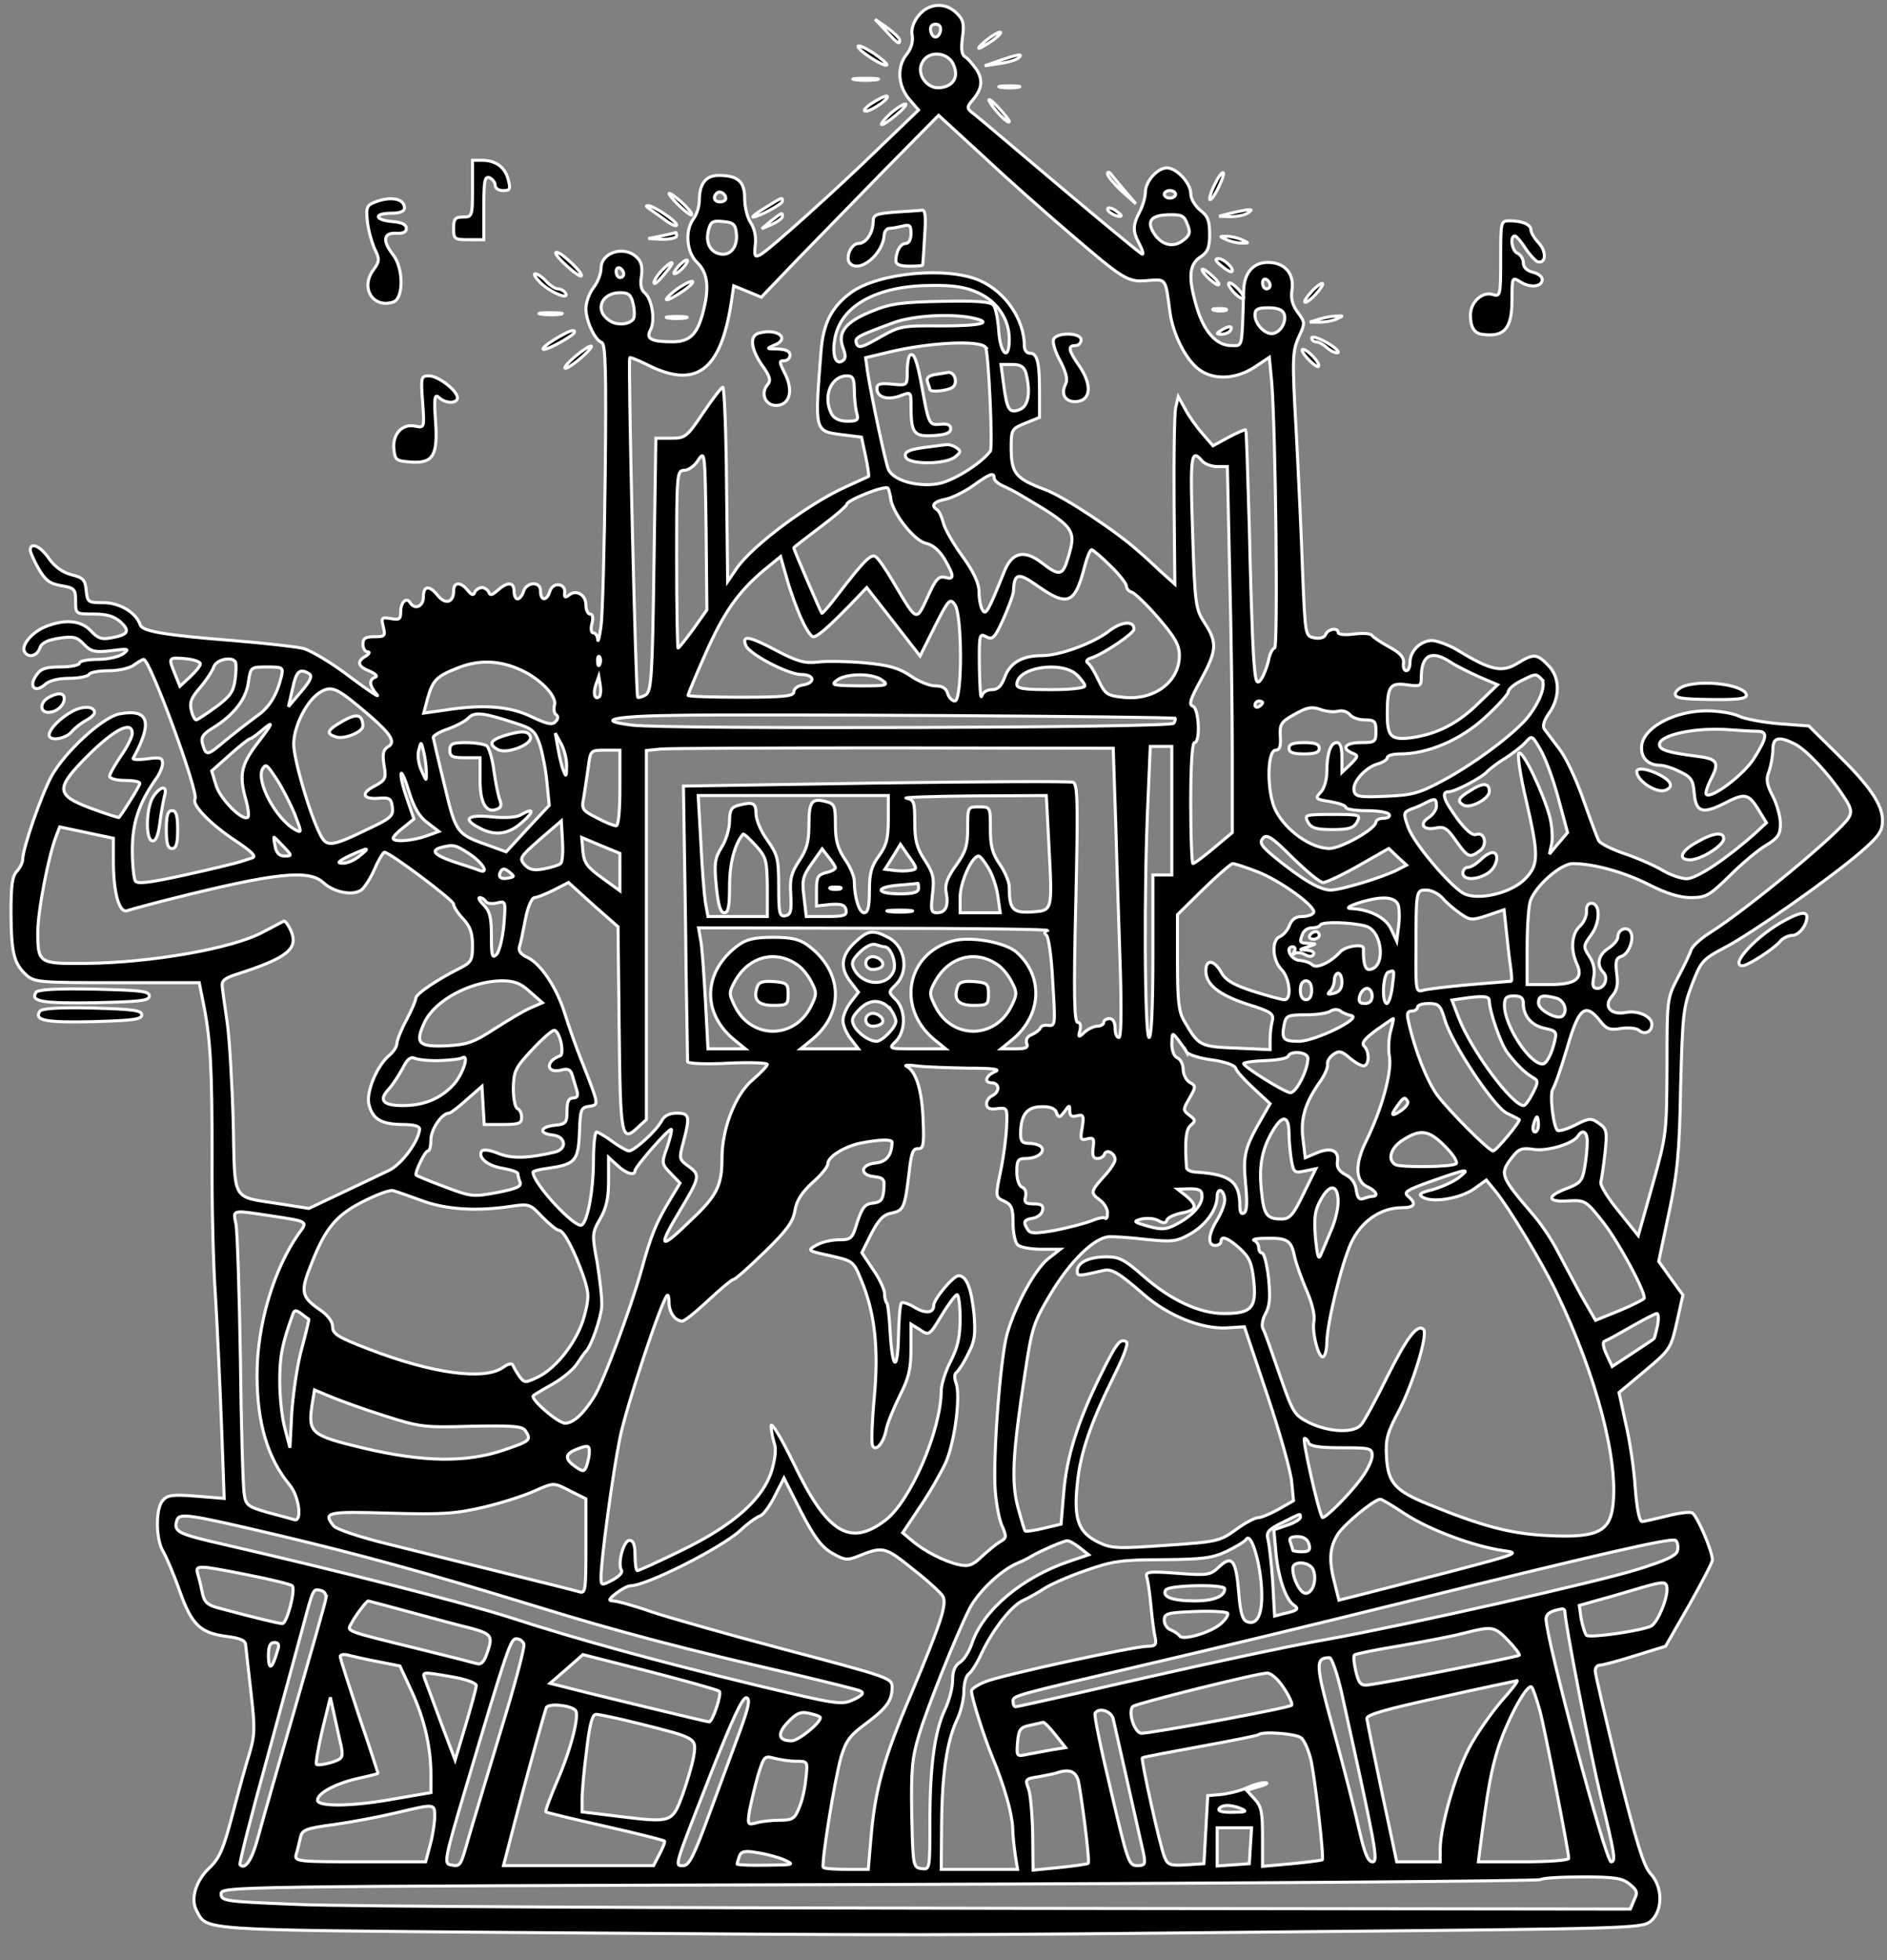 <?xml version="1.0" encoding="utf-8"?>
<svg viewBox="0 0 624 648" xmlns="http://www.w3.org/2000/svg">
  <rect x="0" y="0" width="624" height="648" fill="#808080" stroke="none"/>
  <g transform="matrix(0.125, 0, 0, -0.125, 0, 648)" id="g10">
    <path id="path12" style="fill: rgb(0, 0, 0); fill-opacity: 1; fill-rule: nonzero; stroke-width: 8.013px; stroke: rgb(255, 255, 255);" d="m 2430,5143 c -14,-18 -20,-36 -17,-52 3,-16 -2,-35 -14,-50 -27,-33 -24,-83 6,-119 l 25,-29 -103,-99 c -117,-114 -292,-271 -316,-284 -14,-7 -16,-4 -13,26 3,21 -2,44 -12,59 -9,13 -16,42 -16,64 0,45 -18,61 -69,61 -34,0 -51,-22 -51,-67 0,-15 -7,-37 -15,-47 -24,-32 -19,-90 10,-117 28,-27 32,-68 14,-134 -15,-56 -35,-75 -80,-75 -57,0 -71,8 -58,32 13,24 4,82 -16,98 -9,7 -12,23 -8,44 3,23 0,38 -12,49 -33,33 -95,14 -95,-29 0,-14 -9,-37 -20,-51 -11,-14 -20,-39 -20,-55 0,-33 24,-84 42,-90 10,-4 12,-77 9,-351 -2,-191 -7,-370 -11,-399 -4,-29 -8,-45 -9,-35 0,9 -6,17 -11,17 -6,0 -8,11 -4,25 4,15 2,25 -5,25 -6,0 -11,11 -11,24 0,27 -26,42 -45,26 -10,-8 -13,-6 -11,7 2,25 -31,28 -39,4 -8,-27 -25,-27 -25,-1 0,13 -7,20 -19,20 -11,0 -23,-9 -26,-20 -3,-11 -11,-20 -16,-20 -5,0 -9,9 -9,20 0,25 -17,26 -43,3 -15,-13 -21,-15 -24,-5 -3,6 -11,12 -18,12 -7,0 -16,-6 -19,-12 -3,-10 -9,-8 -19,5 -19,23 -37,22 -37,-2 0,-30 -21,-37 -41,-13 -23,29 -39,28 -39,-3 0,-25 -23,-35 -35,-15 -10,16 -25,1 -25,-24 0,-20 -4,-22 -26,-18 -25,4 -26,3 -20,-22 6,-24 4,-26 -24,-26 -23,0 -30,-4 -30,-20 0,-11 6,-20 13,-20 6,0 4,-5 -5,-11 -25,-14 -22,-28 10,-40 15,-7 22,-13 15,-16 -18,-6 -16,-23 4,-46 10,-11 -22,10 -70,46 -48,37 -105,71 -125,76 -20,5 -104,14 -187,21 -177,14 -238,24 -244,41 -10,32 -54,59 -97,59 -41,0 -43,1 -46,33 -3,28 -8,33 -39,41 -23,6 -43,20 -59,42 -22,33 -50,46 -50,23 0,-5 10,-28 22,-49 18,-31 30,-40 60,-45 35,-6 38,-9 38,-41 0,-34 0,-34 48,-34 35,0 54,-6 71,-21 26,-24 20,-34 -25,-42 -25,-5 -36,-1 -54,19 -27,28 -70,31 -121,10 -36,-15 -64,-50 -54,-66 10,-17 33,-11 40,9 4,14 19,22 51,27 39,6 48,3 66,-16 18,-19 28,-22 72,-17 46,6 49,5 32,-8 -11,-8 -41,-15 -68,-15 -26,0 -48,-4 -48,-10 0,-5 -22,-10 -49,-10 -40,0 -53,-4 -65,-22 -21,-29 -4,-48 22,-25 12,11 36,17 65,17 25,0 49,5 52,10 3,6 27,10 53,10 26,0 56,7 66,15 11,8 23,15 26,15 17,0 146,-352 136,-369 -10,-15 41,-67 106,-110 45,-30 57,-42 45,-46 -9,-3 -25,-8 -34,-11 -10,-3 -74,-19 -143,-34 -91,-20 -127,-25 -132,-16 -4,6 -8,43 -8,82 0,71 17,122 61,186 11,14 19,34 19,43 0,15 -7,17 -41,12 -22,-3 -38,-2 -37,1 53,97 42,132 -36,118 -45,-9 -144,-100 -180,-165 -27,-50 -76,-191 -76,-220 0,-8 -7,-22 -16,-32 -12,-13 -15,-39 -15,-112 1,-105 8,-132 41,-162 21,-19 36,-20 240,-20 h 217 l 11,-55 c 19,-93 23,-173 23,-403 -1,-122 3,-289 9,-372 5,-82 12,-236 16,-342 l 7,-192 -74,6 c -63,5 -77,3 -89,-12 -19,-22 -18,-104 2,-135 8,-14 28,-60 43,-103 32,-90 54,-112 125,-121 38,-5 50,-11 50,-24 1,-9 7,-65 14,-125 11,-94 10,-113 -4,-160 -9,-28 -29,-101 -45,-162 -24,-91 -34,-115 -60,-140 -37,-34 -52,-84 -35,-114 28,-53 -3,-51 841,-58 1101,-8 1076,-8 2077,2 867,8 904,9 928,27 33,27 34,91 0,127 -18,20 -37,82 -85,273 -33,136 -61,255 -61,263 0,8 5,15 12,15 7,0 49,11 93,25 l 81,25 62,108 c 34,60 62,114 62,120 0,25 -42,121 -54,125 -8,3 -38,-1 -68,-9 -29,-7 -58,-14 -64,-14 -7,0 -14,34 -18,88 -3,48 -14,124 -25,170 l -18,83 68,57 c 67,56 69,59 85,129 l 16,72 -32,44 -32,45 27,128 c 23,108 28,162 31,334 5,189 7,210 30,270 24,62 28,67 87,98 74,39 279,183 360,253 48,42 57,55 57,83 0,43 -35,93 -124,180 l -71,70 -80,6 c -44,4 -91,13 -105,20 -14,7 -52,14 -85,14 -81,0 -160,-40 -171,-86 -7,-34 13,-58 48,-58 9,0 33,-7 52,-17 30,-14 35,-22 38,-57 4,-50 22,-56 79,-27 54,28 64,27 90,-15 l 22,-36 -29,-27 c -75,-67 -155,-121 -182,-121 -15,0 -43,10 -62,21 -19,12 -64,32 -99,44 -36,12 -68,28 -72,36 -4,8 -22,56 -40,107 -18,52 -46,112 -63,134 -17,23 -35,46 -40,53 -6,8 -2,23 12,43 30,42 29,96 -3,127 -29,30 -38,31 -80,5 -42,-26 -72,-19 -160,35 -22,13 -52,24 -66,25 -31,0 -59,-28 -59,-58 0,-12 -4,-22 -10,-22 -5,0 -9,9 -7,21 1,15 -9,26 -38,42 -22,12 -43,26 -46,31 -4,5 -25,6 -48,3 -23,-3 -41,-1 -41,4 0,14 -27,10 -33,-5 -3,-8 -15,-12 -30,-9 -24,5 -24,5 -31,171 -3,92 -11,261 -17,375 -11,193 -10,211 6,248 18,39 18,40 -2,67 -14,19 -19,37 -15,60 6,43 -20,72 -64,72 -39,0 -63,-28 -64,-75 -5,-157 -2,-145 -33,-145 -39,0 -72,37 -91,101 -23,78 -21,113 9,133 20,13 25,25 25,61 0,35 -5,48 -25,63 -14,12 -25,30 -25,44 0,28 -38,68 -63,68 -25,0 -57,-36 -57,-64 0,-13 -7,-37 -15,-52 -19,-36 -19,-52 0,-87 8,-16 11,-27 6,-25 -5,2 -102,82 -216,178 -114,96 -216,183 -228,192 -20,15 -20,18 -6,35 27,31 30,54 13,82 -10,14 -23,30 -30,34 -10,5 -12,21 -8,51 5,36 3,47 -15,65 -30,30 -74,27 -101,-6 z m 58,-40 c -4,-22 -22,-23 -26,0 -2,10 3,17 13,17 10,0 15,-7 13,-17 z m 34,-89 c 15,-33 1,-58 -35,-62 -35,-4 -64,37 -47,67 16,32 67,28 82,-5 z m 303,-443 c 148,-127 158,-134 211,-129 50,4 47,7 59,-83 8,-59 42,-127 78,-153 39,-28 97,-25 146,7 l 39,26 6,-62 c 11,-127 17,-707 8,-707 -5,0 -13,-15 -16,-32 -4,-18 -13,-41 -20,-51 -12,-16 -15,-8 -20,65 -3,46 -8,198 -11,338 -4,140 -8,256 -9,257 -2,2 -22,-7 -45,-19 l -42,-23 -27,31 c -15,17 -36,46 -46,65 l -19,34 -7,-30 c -3,-16 -5,-128 -4,-248 l 2,-218 -39,35 c -21,20 -46,43 -56,51 -58,53 -199,146 -248,164 -78,29 -89,43 -90,107 0,53 1,54 38,69 l 37,15 v 69 c 0,78 -6,101 -26,101 -8,0 -14,8 -14,18 0,71 -50,144 -118,174 -86,38 -268,21 -341,-32 -51,-38 -73,-80 -79,-155 -17,-216 -18,-211 58,-221 l 49,-6 11,-51 c 6,-27 9,-51 8,-53 -2,-1 -28,-13 -59,-27 -97,-43 -248,-155 -290,-216 l -24,-35 -3,257 c -1,141 -6,257 -10,257 -4,-1 -27,-31 -52,-68 -43,-64 -47,-67 -85,-67 h -40 l -5,-334 c -4,-300 -7,-335 -22,-345 -9,-5 -19,-8 -21,-6 -5,5 -26,893 -21,898 1,2 20,-6 43,-17 132,-68 198,-19 226,166 l 6,41 37,-15 36,-15 90,94 c 50,51 155,159 234,240 l 145,147 121,-111 c 66,-62 166,-150 221,-197 z m -905,88 c 0,-5 -7,-9 -15,-9 -15,0 -20,12 -9,23 8,8 24,-1 24,-14 z m 1190,11 c 0,-5 -7,-10 -15,-10 -8,0 -15,5 -15,10 0,6 7,10 15,10 8,0 15,-4 15,-10 z m 31,-79 c 9,-21 7,-29 -10,-42 -26,-21 -57,-14 -77,16 -22,33 -10,50 37,51 35,1 42,-2 50,-25 z m -1193,-24 c 4,-34 -14,-59 -41,-55 -28,4 -41,30 -33,62 6,24 11,27 39,24 27,-2 33,-8 35,-31 z m -298,-108 c 0,-5 -4,-9 -10,-9 -5,0 -10,7 -10,16 0,8 5,12 10,9 6,-3 10,-10 10,-16 z m 1710,-30 c 0,-5 -4,-9 -10,-9 -5,0 -10,7 -10,16 0,8 5,12 10,9 6,-3 10,-10 10,-16 z m -773,-19 c 51,-23 83,-70 83,-123 0,-61 -24,-40 -28,23 -2,30 -8,60 -14,67 -7,9 -45,12 -136,10 -106,-2 -137,-6 -185,-26 -70,-28 -92,-56 -77,-96 8,-22 8,-30 -2,-36 -19,-12 -28,22 -18,66 19,84 115,134 255,134 58,1 92,-5 122,-19 z m -912,-30 c 4,-16 4,-34 1,-39 -10,-16 -45,-19 -65,-4 -39,27 -20,73 30,73 22,0 29,-6 34,-30 z m 1722,-26 c 7,-20 -8,-48 -29,-52 -20,-4 -48,24 -48,49 0,15 7,19 35,19 24,0 38,-5 42,-16 z m -828,-10 c 63,-13 28,-22 -77,-22 -105,1 -111,0 -164,-30 -47,-27 -57,-30 -62,-17 -6,16 -1,19 99,56 50,18 145,24 204,13 z m 38,-78 c 8,-7 20,-265 13,-275 -25,-34 -103,-82 -142,-87 -57,-8 -116,11 -128,39 -8,21 -42,178 -55,258 l -5,37 67,16 c 103,24 232,31 250,12 z m 107,-68 c 13,-51 7,-88 -16,-97 -28,-11 -34,-2 -43,67 l -7,52 h 30 c 22,0 31,-6 36,-22 z m -454,-45 c 0,-21 3,-48 6,-60 6,-20 3,-23 -24,-23 -21,0 -35,7 -42,19 -24,46 -2,101 41,101 15,0 19,-7 19,-37 z m -426,-633 c -20,-27 -38,-50 -40,-50 -2,0 -4,106 -4,235 0,227 1,235 20,235 11,0 28,12 37,27 18,27 18,22 21,-185 l 2,-211 z m 1346,445 c 7,-8 25,-15 40,-15 h 27 l 6,-277 c 4,-153 7,-371 7,-485 v -206 l -49,-41 c -27,-23 -52,-41 -55,-41 -3,0 -6,72 -6,160 0,100 4,160 10,160 16,0 12,90 -4,96 -12,4 -7,19 21,70 42,77 44,98 10,150 -24,37 -26,48 -32,242 -7,201 -4,222 25,187 z m -550,-45 c 0,-6 10,-15 23,-21 12,-5 31,-15 43,-22 148,-87 152,-93 130,-167 -15,-50 -23,-51 -72,-13 -45,34 -77,26 -97,-24 -44,-109 -49,-117 -58,-102 -5,8 -9,29 -9,47 0,23 -13,52 -44,95 -25,34 -48,75 -51,90 -4,15 -11,30 -16,33 -18,11 -8,22 24,28 17,4 50,20 72,36 43,31 55,36 55,20 z m -274,-53 c 4,-39 63,-114 94,-120 18,-4 35,-19 49,-42 26,-45 26,-55 1,-48 -17,4 -25,-5 -46,-52 -31,-66 -27,-68 -91,40 -19,33 -40,63 -47,67 -12,8 -33,-14 -99,-100 -22,-29 -41,-51 -43,-50 -3,4 -74,168 -74,173 0,2 32,26 70,55 39,29 70,56 70,60 0,11 100,51 109,43 2,-1 5,-14 7,-26 z m 581,-179 c 24,-23 43,-48 43,-54 0,-7 6,-14 14,-16 7,-2 39,-32 70,-68 45,-52 56,-72 56,-100 0,-70 -68,-120 -150,-110 -41,4 -47,9 -64,45 -10,22 -23,43 -29,46 -5,4 -1,10 10,13 32,10 113,65 113,76 0,23 -32,21 -66,-5 -43,-33 -131,-65 -178,-65 -52,0 -84,-19 -98,-57 -9,-24 -18,-33 -34,-33 -13,0 -24,-7 -27,-17 -3,-10 -5,24 -6,75 -1,89 0,92 18,82 17,-9 23,-3 45,46 14,31 26,64 27,73 2,50 12,52 63,16 81,-57 100,-49 126,53 6,23 14,42 18,42 3,0 26,-19 49,-42 z m -815,-145 c 11,-24 24,-43 29,-43 12,0 39,24 96,82 l 46,48 71,-91 70,-90 39,78 c 36,71 40,76 53,58 20,-27 20,-255 0,-255 -7,0 -16,9 -19,20 -4,14 -14,20 -33,20 -15,0 -45,12 -66,27 -30,20 -56,28 -121,34 -45,4 -101,5 -123,2 -35,-4 -54,1 -113,32 -70,37 -89,40 -78,12 9,-23 112,-77 147,-77 36,0 38,-23 2,-28 -12,-2 -22,-10 -22,-18 0,-11 -25,-14 -140,-14 -77,0 -140,2 -140,5 0,2 20,51 45,107 49,111 87,166 156,224 l 44,36 18,-63 c 10,-35 28,-83 39,-106 z M 530,3428 c 0,-5 -12,-20 -27,-34 l -27,-25 -13,32 c -18,44 -18,45 27,41 22,-2 40,-8 40,-14 z m 1057,0 c -3,-8 -6,-5 -6,6 -1,11 2,17 5,13 3,-3 4,-12 1,-19 z m 2250,5 c 15,-10 49,-27 76,-39 l 49,-21 -49,-47 c -55,-55 -110,-83 -178,-93 -55,-7 -65,2 -65,62 0,74 7,84 51,78 37,-5 39,-4 39,20 0,59 27,73 77,40 z m -3214,0 c 2,-5 2,-25 -1,-46 -4,-32 -13,-45 -51,-73 -25,-18 -49,-34 -52,-34 -4,0 -10,12 -13,26 -5,20 0,33 23,59 16,19 32,43 36,54 6,21 49,30 58,14 z m 755,-21 c 51,-23 95,-69 89,-92 -3,-11 -1,-23 4,-26 6,-4 6,-11 -1,-18 -8,-10 -21,-8 -63,12 -57,28 -127,34 -229,18 l -57,-8 10,38 c 14,50 24,60 84,83 54,21 109,18 163,-7 z m -634,-19 c -12,-48 -32,-81 -66,-104 -18,-13 -54,-41 -81,-63 -50,-42 -51,-42 -61,-10 -5,17 0,26 26,42 57,35 89,77 95,121 6,41 6,41 50,41 42,0 43,-1 37,-27 z m 2104,7 c 12,-12 22,-25 22,-30 0,-6 -39,-10 -90,-10 -72,0 -90,3 -90,14 0,45 117,63 158,26 z m -2030,2 c 9,-6 3,-19 -22,-48 l -33,-39 11,48 c 10,47 19,54 44,39 z m 1516,-17 c 18,-14 12,-15 -60,-15 -72,1 -77,2 -60,15 25,19 95,19 120,0 z m 1744,3 c 15,-15 -9,-72 -46,-112 -45,-47 -136,-114 -214,-156 -65,-35 -82,-39 -153,-42 -70,-3 -80,-1 -83,15 -5,23 32,63 64,71 13,4 24,11 24,16 0,6 15,10 34,10 73,0 160,37 224,96 34,31 62,62 62,68 0,7 15,20 33,29 40,20 40,20 55,5 z m -2492,-46 c -12,-11 -18,7 -10,30 l 8,23 4,-23 c 2,-13 1,-26 -2,-30 z m -609,-50 c 59,-51 71,-72 48,-84 -11,-7 -14,-19 -9,-48 6,-35 4,-39 -25,-55 -38,-19 -32,-36 12,-32 28,2 32,-1 35,-24 3,-23 -4,-29 -63,-57 -99,-48 -111,-49 -128,-15 -28,55 -70,199 -70,239 0,49 37,120 73,139 29,16 43,9 127,-63 z m 2363,34 c 0,-3 -4,-8 -10,-11 -5,-3 -10,-1 -10,4 0,6 5,11 10,11 6,0 10,-2 10,-4 z m 200,-23 c 11,3 24,-1 31,-9 6,-8 24,-14 40,-14 26,0 29,-4 29,-30 0,-28 -2,-30 -40,-30 -41,0 -53,-15 -22,-28 16,-6 15,-9 -5,-29 l -23,-22 v 39 c 0,27 -4,40 -14,40 -16,0 -26,-30 -26,-79 0,-19 -7,-43 -16,-52 -16,-17 -14,-19 25,-25 22,-4 41,-10 41,-15 0,-5 24,-9 54,-9 30,0 58,-4 61,-10 3,-5 -3,-10 -14,-10 -12,0 -21,-5 -21,-10 0,-18 -92,-70 -123,-70 -48,0 -114,46 -142,100 -24,46 -24,160 0,160 10,0 14,10 12,36 -2,33 2,39 38,59 32,18 45,21 67,13 16,-6 37,-8 48,-5 z m -2175,-32 c 44,-14 51,-21 63,-56 7,-22 16,-67 19,-101 l 6,-60 -57,-61 -57,-62 -38,14 c -94,33 -94,32 -125,162 -16,65 -29,122 -30,127 0,4 17,15 39,22 22,8 47,21 55,30 16,16 40,13 125,-15 z m 1744,13 c 1,-1 0,-7 -4,-13 -7,-12 -1335,-16 -1431,-5 -101,12 -54,24 109,26 186,4 1320,-3 1326,-8 z M 680,3217 c -43,-57 -48,-84 -29,-150 6,-22 8,-41 5,-44 -13,-13 -73,47 -84,83 l -12,39 47,42 c 27,24 51,43 54,43 3,0 16,9 29,20 36,31 34,24 -10,-33 z m -330,27 c 0,-8 -13,-35 -30,-59 -16,-24 -30,-48 -30,-54 0,-6 18,-11 40,-11 22,0 40,-3 40,-8 0,-5 -35,-63 -55,-90 -1,-1 -34,9 -74,24 -96,36 -96,53 -2,146 68,66 111,86 111,52 z m 4298,6 c 29,0 28,-15 -8,-72 -27,-43 -113,-108 -126,-95 -3,3 2,19 10,36 26,49 21,58 -36,65 -78,10 -98,17 -98,31 0,26 98,46 185,39 28,-2 60,-4 73,-4 z m -3149,-94 c 0,-26 -2,-28 -8,-11 -5,11 -11,38 -15,60 l -7,40 16,-29 c 8,-15 15,-42 14,-60 z m 2624,-85 24,-89 -24,-28 -24,-29 6,28 c 3,15 1,47 -5,70 -17,64 -72,179 -82,169 -4,-4 4,-60 19,-123 34,-147 34,-172 -2,-209 -36,-38 -125,-59 -163,-39 -37,21 -133,134 -147,176 -13,36 -12,39 8,47 12,4 30,12 39,17 25,13 28,11 28,-9 0,-9 -9,-23 -20,-30 -27,-17 -15,-35 18,-28 23,5 31,-1 54,-34 31,-44 36,-46 63,-26 21,15 13,51 -10,43 -9,-4 -27,11 -50,42 -37,51 -43,71 -22,71 16,0 89,38 102,54 6,6 26,22 46,34 19,12 44,31 54,42 18,20 18,20 41,-20 13,-22 34,-80 47,-129 z m 626,145 c 31,-17 88,-77 126,-135 22,-32 25,-43 16,-59 -20,-37 -269,-243 -369,-306 -24,-15 -45,-35 -48,-44 -3,-9 -18,-42 -35,-73 -29,-56 -29,-57 -29,-235 -1,-176 -1,-181 -38,-313 l -38,-135 -52,65 c -29,35 -50,70 -47,77 2,7 7,41 11,76 6,58 5,64 -16,79 -21,15 -26,14 -62,-4 -21,-11 -42,-17 -47,-15 -12,8 -22,97 -13,110 5,6 22,55 38,109 31,107 48,120 87,71 17,-22 26,-25 55,-20 20,3 41,1 48,-5 15,-13 34,-4 34,16 0,21 -38,38 -70,31 -40,-7 -59,17 -35,44 13,15 16,30 12,59 -4,33 -2,41 13,46 21,7 36,53 21,68 -11,11 -31,1 -31,-17 0,-8 -11,-21 -25,-30 -27,-17 -32,-45 -14,-63 15,-15 4,-43 -15,-43 -12,0 -14,7 -10,29 4,19 0,38 -11,55 -17,26 -17,28 4,57 25,33 25,84 1,84 -9,0 -14,-8 -13,-21 1,-12 -7,-30 -17,-39 -22,-20 -26,-61 -9,-99 19,-40 -2,-56 -72,-56 h -59 v 99 c 0,55 4,111 9,124 16,41 81,97 112,97 54,0 135,-22 202,-56 45,-23 81,-34 110,-34 40,0 49,5 103,58 32,32 76,69 97,81 31,19 37,28 37,57 0,18 -9,51 -20,72 -16,31 -19,45 -10,66 5,15 10,41 10,57 0,33 15,37 59,15 z m -3621,-76 c 0,-24 0,-23 -13,6 -8,17 -11,42 -7,55 6,23 6,23 13,-6 4,-16 7,-41 7,-55 z m 1824,-145 c 3,-115 9,-288 12,-382 3,-110 2,-173 -4,-173 -6,0 -10,11 -10,25 0,16 -6,25 -15,25 -8,0 -15,-4 -15,-10 0,-5 -8,-10 -17,-10 -9,0 -24,-7 -34,-16 -16,-15 -17,-14 -12,5 3,13 1,21 -6,21 -9,0 -11,75 -5,315 6,265 5,315 -7,320 -8,3 -243,2 -523,-2 l -508,-8 2,-130 c 1,-71 4,-233 5,-360 2,-126 4,-234 4,-239 1,-5 48,-7 106,-4 58,3 105,1 105,-3 0,-4 -18,-23 -39,-41 -46,-39 -81,-129 -81,-207 0,-72 -13,-99 -81,-163 -84,-82 -91,-77 -31,23 54,90 55,95 24,118 -26,19 -26,20 -14,65 18,68 16,76 -18,76 -19,0 -33,-7 -40,-21 -14,-26 -71,-78 -86,-79 -5,0 -25,11 -44,25 -19,14 -38,25 -42,25 -4,0 -8,-34 -8,-76 0,-76 -15,-160 -31,-170 -17,-10 -129,110 -129,140 0,3 20,8 45,11 67,10 75,20 78,95 2,60 4,65 25,68 27,4 27,2 -16,112 -17,41 -38,102 -48,134 -21,68 -64,132 -99,148 -16,7 -24,17 -21,27 3,9 10,42 16,74 6,32 17,57 24,57 6,0 29,9 51,20 l 39,20 65,-59 66,-58 3,-269 c 3,-287 6,-303 49,-262 l 23,21 v 488 488 l 38,4 c 20,2 298,3 617,3 l 580,-1 z m 148,45 v -170 h -25 -25 v -215 c 0,-137 -4,-215 -10,-215 -12,0 -14,403 -3,628 l 6,142 h 29 28 z m -1460,60 c 0,-63 -4,-100 -10,-100 -6,0 -29,9 -51,21 -38,19 -41,23 -35,52 3,18 8,53 12,80 6,47 6,47 45,47 h 39 z m -906,20 c 14,-22 35,-63 46,-90 18,-47 19,-50 2,-41 -52,28 -106,130 -87,162 9,13 10,13 39,-31 z m 397,-112 30,-23 -33,-12 c -37,-13 -88,-17 -88,-6 0,4 12,17 28,29 l 27,22 -17,50 c -10,27 -18,58 -17,68 0,11 10,-9 20,-43 14,-45 28,-69 50,-85 z m 1219,9 c 0,-52 -5,-69 -25,-97 -20,-27 -25,-46 -25,-92 0,-43 -4,-58 -14,-58 -13,0 -26,41 -26,84 0,12 -11,38 -25,58 -19,28 -25,50 -25,91 0,50 -2,55 -25,61 -38,10 -45,0 -45,-62 0,-45 -6,-65 -26,-95 -21,-32 -25,-48 -22,-90 2,-43 0,-52 -14,-55 -16,-3 -18,6 -18,77 0,74 -3,85 -30,123 -17,23 -30,54 -30,70 0,29 -8,32 -47,22 -18,-5 -23,-13 -23,-41 0,-20 -9,-51 -21,-70 -18,-29 -20,-42 -14,-103 5,-50 11,-70 21,-70 11,0 14,17 14,70 0,61 14,113 36,138 1,2 16,-11 33,-30 28,-31 30,-38 31,-110 v -78 h -79 -78 l -7,38 c -3,20 -9,92 -12,160 l -7,122 h 251 252 z m 425,-70 c 9,-175 10,-171 -46,-175 -50,-3 -59,7 -59,66 0,13 -11,40 -25,60 -20,29 -25,49 -25,94 0,58 0,58 -30,58 -30,0 -30,0 -30,-56 0,-46 -5,-63 -31,-99 -23,-32 -30,-51 -26,-71 7,-36 -1,-54 -24,-54 -16,0 -17,6 -12,50 5,43 2,55 -21,90 -21,32 -26,52 -26,99 0,54 -2,60 -22,64 -13,2 65,5 173,6 l 197,1 z m -1292,-47 c -4,-4 -24,-10 -44,-14 -27,-5 -39,-2 -51,11 -15,17 -12,21 40,67 l 57,49 3,-53 c 2,-29 0,-56 -5,-60 z m -1183,6 c 0,-85 16,-140 38,-130 9,3 60,17 112,30 278,70 367,79 405,44 29,-27 80,-36 102,-19 9,8 25,33 35,57 10,23 22,42 25,42 14,0 182,-126 183,-137 0,-7 11,-24 25,-39 19,-20 25,-38 25,-70 0,-39 -3,-45 -32,-60 -62,-31 -118,-69 -118,-80 0,-6 -11,-32 -25,-58 -14,-26 -25,-54 -25,-62 0,-8 -9,-22 -21,-32 -32,-27 -61,-97 -53,-129 10,-39 32,-52 87,-53 31,0 47,-4 47,-12 -1,-30 -47,-93 -80,-109 -19,-9 -75,-36 -124,-59 l -89,-42 -76,12 c -131,21 -119,0 -124,217 -3,103 -10,222 -16,263 -6,41 -12,84 -13,95 -2,15 6,22 37,32 137,44 166,68 144,117 -7,15 -15,25 -18,24 -3,-2 -29,-15 -57,-30 -81,-43 -294,-80 -467,-82 -125,-1 -127,0 -127,84 0,54 28,199 48,251 l 10,26 71,-15 71,-15 z m 3200,-56 c 9,0 51,20 95,45 l 79,45 23,-22 24,-22 -23,-12 c -39,-20 -150,-54 -178,-54 -28,0 -74,27 -148,87 -35,29 -41,38 -31,50 10,12 23,4 78,-51 37,-36 73,-66 81,-66 z m -2750,95 c 23,-24 23,-25 3,-25 -14,0 -22,8 -25,25 -3,14 -4,25 -3,25 1,0 12,-11 25,-25 z m 890,-67 v -50 l -47,34 c -40,29 -48,40 -51,71 l -3,36 50,-21 51,-21 z m -397,47 c 35,-24 52,-53 25,-43 -7,3 -37,13 -65,22 -54,18 -66,31 -35,39 32,8 37,7 75,-18 z m 1166,-43 c -10,-2 -30,-2 -44,0 l -24,3 21,33 20,33 23,-33 c 22,-31 22,-33 4,-36 z m -1458,38 c -13,-11 -33,-20 -45,-19 -16,0 -11,5 19,20 51,23 56,23 26,-1 z m 1259,-31 c 0,-4 -11,-10 -25,-13 -22,-6 -25,-12 -25,-47 v -41 l 37,4 c 29,2 38,-1 41,-14 3,-15 -4,-18 -51,-18 h -54 l -6,51 c -6,46 -3,56 21,90 l 27,38 17,-22 c 10,-12 18,-25 18,-28 z m 405,-1 c 11,-18 22,-52 25,-75 l 6,-43 h -53 -53 v 41 c 0,39 31,109 49,109 4,0 16,-15 26,-32 z m 710,-9 c 61,-23 159,-94 150,-109 -4,-6 -17,-10 -31,-10 -17,0 -27,-8 -33,-24 -5,-13 -17,-26 -25,-29 -23,-9 -20,-63 4,-87 22,-22 28,-80 8,-80 -7,0 -44,10 -82,22 -53,17 -74,30 -85,50 -19,34 -41,36 -41,5 0,-37 34,-64 110,-89 62,-19 70,-25 66,-43 -3,-11 -6,-33 -6,-49 v -28 l -90,4 c -97,4 -99,6 -138,73 -14,24 -17,55 -17,155 v 125 l 69,68 c 38,37 73,67 77,67 5,0 33,-9 64,-21 z m -1979,-17 c -22,-5 -30,3 -21,18 5,8 11,7 22,-2 15,-12 14,-13 -1,-16 z m 1084,-27 c 0,-11 -12,-15 -50,-15 -64,0 -66,18 -2,23 26,2 48,4 50,5 1,1 2,-5 2,-13 z m -207,-2 c -7,-2 -19,-2 -25,0 -7,3 -2,5 12,5 14,0 19,-2 13,-5 z m 1593,-24 c 10,-12 31,-30 47,-41 26,-18 30,-19 72,-5 l 44,15 6,-56 c 3,-31 8,-74 11,-94 3,-21 4,-38 2,-39 -1,0 -50,-4 -108,-9 -58,-5 -114,-12 -125,-15 -19,-6 -20,-1 -19,102 0,163 0,163 27,163 13,0 32,-9 43,-21 z m -2531,-9 c 3,-6 17,-7 30,-4 23,6 23,5 18,-58 -3,-34 -12,-70 -19,-78 -12,-12 -14,-5 -14,48 0,49 -4,66 -20,82 -11,11 -16,20 -11,20 6,0 13,-5 16,-10 z m 2413,-7 c 4,-10 5,-36 2,-58 l -5,-40 -15,32 c -14,30 -56,52 -106,54 -30,1 47,27 83,28 21,1 35,-5 41,-16 z m -1290,-20 c -16,-2 -40,-2 -55,0 -16,2 -3,4 27,4 30,0 43,-2 28,-4 z m 1204,-38 c 47,-12 55,-115 9,-115 -10,0 -15,20 -14,56 0,13 -48,6 -62,-10 -23,-26 -62,-45 -73,-34 -6,6 -21,11 -34,12 -23,1 -40,36 -18,36 6,0 8,-6 4,-12 -4,-7 -4,-10 1,-6 4,4 16,3 26,-2 12,-7 20,-7 24,0 3,5 -4,10 -17,11 -23,1 -23,1 2,9 24,8 24,8 3,9 -25,1 -26,2 -17,25 3,9 14,16 24,16 11,0 21,3 23,8 6,9 81,7 119,-3 z m -841,-12 c -8,-3 -9,-8 -3,-12 6,-3 14,-59 17,-124 7,-111 7,-117 -11,-115 -11,2 -20,-1 -22,-7 -2,-5 -12,-13 -22,-17 -12,-5 -17,-13 -14,-23 5,-12 -2,-15 -31,-15 h -37 l 32,26 c 76,65 81,165 10,229 -30,27 -124,44 -171,30 -121,-34 -147,-176 -49,-259 l 32,-26 h -76 c -76,0 -76,0 -56,20 12,12 20,33 20,55 0,22 -8,43 -20,55 -20,20 -20,20 0,40 36,36 25,102 -21,125 -40,21 -53,19 -88,-14 -36,-34 -40,-67 -10,-105 l 20,-26 -20,-26 c -12,-15 -21,-37 -21,-49 0,-12 9,-34 21,-49 l 20,-26 h -76 -77 l 32,26 c 85,72 79,180 -13,248 -22,16 -43,21 -92,21 -49,0 -70,-5 -92,-21 -92,-68 -98,-176 -13,-248 l 32,-26 h -50 -49 l -7,131 c -4,72 -9,144 -13,160 l -5,29 468,-1 c 258,0 463,-3 455,-6 z m -431,-43 c 16,0 31,-40 25,-61 -14,-45 -81,-44 -105,1 -9,17 -6,25 15,46 15,15 32,23 41,20 9,-3 20,-6 24,-6 z m -233,-46 c 13,-8 30,-28 39,-46 15,-28 15,-34 0,-64 -43,-90 -160,-90 -203,1 -15,31 -15,35 3,67 36,62 104,80 161,42 z m 530,0 c 13,-8 30,-28 39,-46 15,-28 15,-34 0,-64 -43,-90 -160,-90 -203,1 -15,31 -15,35 3,67 36,62 104,80 161,42 z m 1046,-62 c -3,-23 -10,-42 -14,-42 -14,0 -11,78 4,83 17,6 16,7 10,-41 z m -133,14 c 0,-16 -7,-26 -21,-29 -17,-4 -19,-3 -10,6 6,6 11,19 11,29 0,10 5,18 10,18 6,0 10,-11 10,-24 z m -2148,-25 33,-29 -30,-13 c -17,-7 -59,-32 -95,-55 -57,-37 -73,-43 -130,-46 -74,-3 -83,7 -56,64 28,57 121,107 203,108 33,0 50,-6 75,-29 z m 2068,4 c 0,-16 -6,-25 -15,-25 -9,0 -15,9 -15,25 0,16 6,25 15,25 9,0 15,-9 15,-25 z m 160,-15 c 0,-13 -7,-20 -19,-20 -14,0 -18,5 -14,20 3,11 12,20 19,20 8,0 14,-9 14,-20 z m 310,-13 c 0,-27 30,-113 47,-136 25,-33 47,-54 67,-66 16,-9 16,-12 1,-42 -9,-18 -20,-33 -24,-33 -30,0 -137,143 -172,232 l -18,47 27,4 c 55,8 72,7 72,-6 z m 90,-9 c 1,-33 23,-57 58,-64 28,-6 31,-9 25,-33 -8,-35 -22,-61 -32,-61 -35,0 -101,102 -101,155 0,20 5,25 25,25 19,0 25,-5 25,-22 z m 88,16 c 20,-6 30,-33 16,-47 -12,-12 -64,15 -64,34 0,20 10,23 48,13 z m -1760,-32 c 6,-9 12,-22 12,-29 0,-16 -36,-53 -51,-53 -19,0 -48,20 -59,40 -9,16 -6,25 15,46 27,27 59,26 83,-4 z m 1464,-24 c 18,-63 129,-230 164,-248 16,-8 31,-15 33,-17 5,-3 -61,-83 -69,-83 -11,0 -116,105 -148,148 -28,39 -60,121 -76,195 -5,20 -3,27 9,27 8,0 15,5 15,10 0,6 13,10 30,10 26,0 31,-5 42,-42 z m -247,10 c 30,-6 -96,-68 -139,-68 -41,0 -46,6 -39,43 5,25 9,27 57,27 28,0 58,4 66,10 8,5 19,5 25,1 5,-5 19,-11 30,-13 z m 104,-40 c -5,-18 -7,-50 -3,-70 6,-42 -21,-139 -62,-222 -30,-60 -29,-107 4,-121 22,-10 30,-25 13,-25 -5,0 -16,-3 -24,-6 -11,-4 -16,2 -19,22 -2,18 -12,33 -28,41 -17,9 -24,19 -22,34 5,30 -16,40 -54,24 l -31,-13 -6,50 c -7,54 6,96 45,151 13,18 21,38 20,45 -2,8 5,20 15,27 15,11 22,10 46,-11 16,-13 33,-22 38,-18 12,7 11,38 -2,51 -8,8 0,19 31,42 24,17 44,31 46,31 1,0 -2,-15 -7,-32 z m -2195,-30 c 4,-18 3,-34 -1,-36 -41,-14 -39,-48 2,-38 18,5 25,1 29,-14 3,-11 9,-29 12,-40 4,-14 1,-20 -10,-20 -12,0 -16,-10 -16,-34 0,-32 -3,-35 -32,-38 -40,-4 -44,-22 -5,-26 34,-4 38,-37 5,-45 -71,-17 -116,-18 -151,-3 -23,9 -39,11 -43,5 -10,-17 17,-39 57,-45 22,-4 39,-10 39,-14 0,-5 3,-15 6,-23 4,-11 -10,-17 -61,-27 -64,-12 -69,-11 -138,15 -40,15 -74,29 -76,31 -5,5 23,64 31,64 5,0 8,14 8,30 0,27 29,70 48,70 4,0 25,16 47,36 l 40,35 3,-50 3,-51 h 50 c 42,0 49,3 49,19 0,11 -5,21 -11,23 -6,2 -11,26 -11,53 1,46 5,55 49,102 26,28 53,52 59,52 6,1 14,-14 18,-31 z m 1655,-26 c 4,-7 34,-17 66,-21 36,-5 61,-14 64,-22 2,-8 24,-32 48,-54 l 43,-40 -20,-35 c -47,-81 -52,-100 -45,-175 5,-49 4,-75 -4,-79 -7,-5 -11,2 -11,18 0,65 -25,84 -115,90 -14,0 -25,6 -26,11 -5,70 -2,102 11,113 13,11 13,14 -3,26 -18,14 -18,15 0,46 17,30 17,32 1,41 -10,6 -18,21 -18,35 0,13 -7,27 -15,30 -9,4 -15,19 -15,38 1,30 1,30 16,11 8,-11 19,-26 23,-33 z m 321,-17 c 0,-32 -32,-93 -47,-91 -18,3 -122,68 -123,77 0,3 26,7 58,8 31,1 59,6 60,12 6,15 52,11 52,-6 z m -2296,-6 c 28,1 53,4 58,7 20,12 5,-37 -19,-67 -34,-39 -79,-59 -137,-59 -53,0 -65,14 -38,43 11,12 27,37 37,55 12,25 21,32 33,27 9,-4 39,-7 66,-6 z m 1396,-20 c 67,0 88,-3 73,-9 -26,-11 -31,-30 -8,-30 8,0 15,-6 15,-14 0,-8 -7,-16 -15,-20 -8,-3 -15,-13 -15,-21 0,-12 8,-16 28,-13 27,3 27,2 25,-47 -1,-28 -8,-81 -16,-119 -14,-68 -14,-68 10,-79 19,-9 23,-18 23,-57 0,-25 5,-51 12,-58 7,-7 35,-12 63,-12 h 50 l -32,-25 c -36,-29 -88,-125 -109,-200 -18,-66 -38,-333 -31,-415 3,-36 11,-79 19,-94 11,-26 11,-30 -7,-40 -10,-6 -32,-24 -48,-39 -24,-23 -35,-27 -61,-21 -37,8 -92,36 -124,64 l -24,20 46,69 c 26,38 56,91 68,117 24,55 40,177 27,211 -5,13 -4,25 2,28 5,4 19,25 30,48 18,34 20,52 16,104 -7,69 -20,103 -41,103 -14,0 -66,-62 -66,-79 0,-20 -21,-22 -50,-5 -16,10 -32,15 -35,12 -4,-3 -7,-42 -8,-86 -2,-98 -16,-93 -22,7 -2,40 -6,76 -9,79 -3,3 -6,14 -6,25 0,10 -13,39 -30,63 l -30,45 25,50 c 20,38 32,51 55,55 31,7 34,13 46,115 5,44 10,56 22,55 15,-1 17,10 14,78 -3,77 -19,128 -44,140 -7,3 5,4 27,1 22,-3 83,-5 135,-6 z m 1164,-88 c 3,-5 -6,-17 -20,-26 -26,-17 -26,-10 -1,23 11,14 14,15 21,3 z m -929,-30 c 6,-14 8,-14 21,3 13,18 14,19 14,2 0,-13 5,-17 19,-13 17,4 19,1 14,-31 -6,-31 -4,-35 13,-30 17,4 19,1 16,-23 -3,-21 0,-29 11,-29 8,0 17,5 19,12 5,14 28,2 28,-15 0,-7 -13,-27 -30,-45 -35,-39 -36,-43 -10,-62 11,-8 20,-23 20,-34 0,-11 -3,-17 -6,-14 -3,4 -20,0 -37,-7 -18,-7 -61,-18 -96,-25 -52,-9 -66,-9 -72,2 -13,20 -11,26 13,30 13,2 24,11 26,21 3,13 -3,17 -23,17 -22,0 -26,4 -22,19 3,12 -1,22 -9,25 -8,3 -14,20 -14,41 0,30 3,35 23,35 29,0 51,15 43,29 -4,6 -18,11 -32,11 -19,0 -24,5 -24,24 0,51 16,72 53,73 25,1 38,-4 42,-16 z m 615,-54 c 0,-18 3,-49 6,-69 6,-35 8,-37 36,-31 l 29,6 -33,-67 c -27,-56 -36,-66 -58,-66 -39,0 -47,11 -53,76 -7,67 2,112 33,162 24,39 40,34 40,-11 z m 660,23 c 0,-11 -4,-20 -9,-20 -5,0 -7,9 -4,20 3,11 7,20 9,20 2,0 4,-9 4,-20 z m -2305,-60 c -15,-42 -15,-44 9,-69 l 25,-26 -24,-40 c -40,-66 -52,-96 -78,-190 -29,-103 -100,-294 -124,-333 -29,-47 -56,-72 -78,-72 -19,0 -94,65 -84,73 2,2 25,16 52,31 26,15 55,39 64,54 10,15 20,29 23,32 14,13 40,88 42,120 1,19 -5,70 -12,114 -14,75 -14,79 8,117 16,28 22,54 22,100 v 62 l 23,-21 c 23,-22 47,-29 47,-14 0,10 91,114 96,109 2,-2 -3,-23 -11,-47 z m 2059,1 c 22,-22 33,-41 28,-45 -15,-9 -147,-10 -161,-2 -22,14 -11,46 22,66 46,29 68,25 111,-19 z m 375,12 c 0,-16 -3,-46 -7,-68 -6,-35 -12,-41 -49,-55 -53,-20 -50,-36 7,-32 44,2 46,1 93,-59 40,-52 107,-176 107,-198 0,-3 -29,-18 -65,-33 l -64,-26 -38,66 c -20,37 -49,91 -64,120 -15,29 -43,70 -61,91 -90,105 -92,110 -57,155 17,22 26,25 57,20 37,-5 104,15 117,36 12,19 25,10 24,-17 z m -1839,0 c -1,-35 -15,-52 -44,-55 -40,-4 -43,-32 -3,-36 25,-3 28,-7 25,-35 -2,-26 -8,-33 -29,-35 -21,-2 -28,-12 -41,-50 -13,-44 -16,-47 -49,-47 -19,0 -45,-6 -59,-14 -25,-14 -24,-15 36,-28 61,-14 62,-14 83,-66 35,-84 46,-178 34,-308 -6,-63 -8,-120 -5,-127 7,-20 29,4 36,39 3,18 20,58 36,91 24,47 30,71 30,124 v 66 l 24,-15 c 24,-16 25,-15 57,38 18,30 37,55 41,55 4,0 8,-28 8,-63 0,-48 -6,-76 -25,-113 -14,-27 -25,-62 -25,-79 -1,-105 -81,-291 -148,-342 -94,-71 -154,-34 -243,152 -32,66 -59,110 -59,98 0,-12 4,-32 8,-45 6,-14 3,-41 -6,-72 -22,-75 -100,-145 -238,-212 -61,-30 -114,-54 -118,-54 -3,0 -6,18 -6,40 0,28 -4,40 -15,40 -15,0 -32,-61 -21,-79 4,-6 -7,-17 -24,-26 -29,-15 -30,-15 -30,8 0,45 31,274 50,368 17,83 109,361 125,377 3,3 5,-6 5,-19 0,-26 16,-49 35,-49 6,0 37,25 69,55 32,30 62,55 66,55 5,0 42,33 83,73 59,57 75,80 80,109 4,26 17,47 46,74 23,20 41,42 41,50 0,19 44,46 88,55 52,10 82,10 82,2 z m 1500,-93 c -14,-11 -45,-25 -69,-32 -36,-9 -40,-13 -26,-21 27,-15 100,-2 135,23 l 32,23 24,-29 c 35,-43 124,-189 162,-269 106,-220 166,-449 148,-570 -10,-64 -46,-79 -176,-72 -96,5 -170,25 -310,82 -89,36 -108,57 -112,125 -3,48 2,65 34,125 37,72 76,200 64,213 -16,16 -44,-21 -96,-125 -30,-61 -61,-118 -69,-127 -19,-23 -85,-20 -137,5 -41,21 -43,25 -79,128 -20,58 -39,113 -44,121 -4,8 -1,25 7,40 11,19 13,41 8,93 -4,37 -12,67 -17,67 -5,0 -9,6 -9,14 0,8 -6,17 -12,19 -7,3 7,6 32,6 56,1 66,-5 75,-49 4,-19 19,-60 32,-90 14,-32 22,-65 19,-80 -6,-30 13,-102 25,-94 5,3 9,20 9,37 1,52 38,205 64,263 27,58 78,94 136,94 33,0 38,11 15,30 -13,11 -3,17 62,40 96,34 104,35 73,10 z m -320,-65 c 0,-18 -8,-52 -19,-76 -10,-24 -22,-53 -27,-64 -6,-15 -9,-3 -14,45 -4,53 -2,72 14,101 24,44 46,41 46,-6 z m -2425,4 c 64,-24 145,-29 233,-16 53,8 54,7 87,-28 19,-19 38,-35 44,-35 13,0 42,-57 65,-123 14,-43 15,-54 2,-103 -17,-65 -73,-138 -123,-162 -33,-16 -36,-16 -49,2 -7,10 -15,24 -17,29 -2,7 -13,4 -27,-6 -49,-34 -186,-16 -352,48 -84,32 -98,41 -98,60 0,14 -13,31 -35,46 -46,31 -50,47 -26,108 39,103 67,139 139,176 37,19 74,33 82,30 8,-2 42,-14 75,-26 z m 2065,11 c 0,-24 -27,-53 -70,-75 -25,-13 -37,-14 -73,-4 -39,11 -40,13 -17,19 14,3 33,2 44,-4 14,-8 20,-8 23,1 2,7 20,15 39,19 40,7 43,19 12,45 l -23,18 33,1 c 25,0 32,-4 32,-20 z m 60,-10 c 0,-11 -9,-34 -20,-52 -24,-39 -26,-68 -5,-68 8,0 15,5 15,10 0,17 18,11 50,-18 26,-24 32,-39 37,-87 7,-70 -6,-85 -79,-85 -64,0 -140,35 -212,98 -50,44 -65,52 -98,52 -47,0 -78,-15 -78,-37 0,-15 1,-15 70,1 21,5 41,-7 104,-62 66,-58 154,-93 220,-90 l 48,3 60,-179 c 33,-98 62,-201 65,-230 l 5,-51 -40,-23 c -22,-12 -46,-22 -54,-22 -8,0 -35,-14 -59,-32 -42,-30 -49,-32 -184,-41 -128,-9 -144,-9 -179,8 -53,26 -66,60 -56,155 8,82 36,162 98,287 24,48 38,85 32,88 -17,10 -26,-2 -70,-91 -60,-123 -88,-213 -96,-308 l -7,-83 -46,-11 c -25,-6 -47,-9 -49,-7 -2,2 -10,29 -19,62 -18,67 -14,143 18,351 19,126 23,138 69,215 51,85 114,147 153,150 12,1 57,-2 99,-7 69,-7 80,-6 116,14 42,24 72,65 72,100 0,11 5,18 10,15 6,-3 10,-15 10,-25 z M 713,1969 c 104,-16 102,-14 77,-48 -66,-94 -110,-241 -110,-373 0,-127 28,-221 86,-291 26,-31 34,-100 12,-92 -7,2 -39,11 -70,19 -52,15 -58,19 -62,49 -3,17 -8,178 -10,357 -3,179 -8,340 -12,358 -8,37 -11,36 89,21 z m 104,-274 c 1,0 -7,-34 -18,-75 -12,-41 -23,-118 -27,-170 l -5,-95 -13,50 c -8,28 -14,84 -14,126 0,66 6,98 35,178 4,11 8,11 23,0 9,-7 18,-14 19,-14 z m 3568,-17 c -4,-18 -8,-33 -9,-34 0,-1 -26,-18 -56,-38 l -55,-36 -15,32 c -9,19 -11,33 -5,35 6,2 37,19 70,38 33,19 64,35 68,35 5,0 5,-15 2,-32 z M 1016,1440 c 94,-30 105,-32 232,-28 110,2 134,0 142,-12 16,-25 13,-27 -57,-51 -100,-34 -213,-32 -371,5 -138,33 -147,40 -137,111 l 7,43 43,-18 c 24,-10 87,-33 141,-50 z m 2446,-72 c 3,-9 30,-13 86,-13 77,0 82,-1 82,-21 0,-12 -13,-39 -29,-60 -31,-43 -99,-110 -103,-103 -10,15 -54,209 -47,209 4,0 9,-6 11,-12 z m -1903,-25 c 0,-10 -4,-26 -7,-36 -7,-16 -9,-16 -30,-2 -28,20 -28,33 1,45 32,13 37,12 36,-7 z m 643,-267 c 33,-19 40,-19 70,-7 64,26 70,24 143,-35 39,-30 74,-63 79,-71 12,-21 -4,-69 -84,-260 -74,-174 -95,-253 -106,-381 l -7,-82 h -57 c -31,0 -59,2 -62,5 -6,7 29,228 47,292 13,43 23,57 65,88 54,40 70,61 70,95 0,26 2,26 -297,105 -136,36 -287,79 -336,95 -48,17 -96,30 -105,30 -13,0 -12,5 8,20 14,11 31,20 38,20 42,0 240,100 290,146 20,19 44,36 53,39 9,3 26,27 39,53 l 24,47 45,-89 c 36,-69 54,-93 83,-110 z m -692,164 40,-20 v -126 c 0,-115 -1,-125 -17,-120 -10,3 -101,26 -203,51 -102,25 -241,60 -310,77 -69,17 -131,38 -137,46 -30,37 -18,39 150,34 140,-4 174,-1 247,16 47,11 105,30 130,41 57,25 53,25 100,1 z m 2207,-60 c 66,-43 183,-86 260,-97 45,-6 41,-8 -138,-55 -101,-26 -209,-54 -241,-62 l -56,-14 -11,44 c -16,61 -14,95 8,130 16,26 93,90 112,93 3,1 33,-17 66,-39 z M 735,1124 c 223,-53 392,-99 685,-189 217,-67 393,-113 685,-180 88,-21 166,-40 173,-44 8,-5 2,-12 -20,-22 -31,-15 -43,-13 -253,37 -273,66 -480,123 -655,180 -118,38 -451,123 -765,195 -113,26 -125,32 -118,59 6,24 20,22 268,-36 z m 2705,47 c 0,-5 -16,-15 -35,-21 l -35,-12 6,-66 c 7,-65 26,-120 48,-134 13,-9 8,-14 -25,-21 l -27,-7 -5,88 c -3,48 -9,98 -12,112 -6,22 -1,28 37,47 52,26 48,25 48,14 z M 3337,990 c 5,-71 -9,-106 -38,-95 -12,4 -18,25 -22,77 -7,87 -18,100 -52,68 -23,-22 -30,-23 -110,-17 -78,6 -86,4 -81,-11 3,-9 8,-44 11,-77 3,-33 8,-70 11,-82 4,-19 0,-23 -20,-23 -36,0 -390,-77 -430,-94 -20,-8 -36,-19 -36,-24 0,-17 32,-118 54,-172 33,-79 53,-150 55,-190 0,-19 4,-52 7,-73 l 6,-37 h -101 -101 l 1,118 c 1,134 14,220 40,276 11,22 19,57 19,77 0,21 6,42 13,46 6,4 22,28 33,53 32,67 81,129 112,142 15,7 40,21 55,31 15,10 64,32 108,47 71,25 94,29 205,29 105,1 131,4 169,22 25,12 48,26 52,32 12,19 35,-54 40,-123 z m 126,110 c 4,-16 0,-20 -19,-20 -13,0 -24,2 -24,4 0,2 -3,11 -6,20 -5,12 0,16 19,16 16,0 26,-7 30,-20 z m 975,-16 c -2,-14 -30,-27 -107,-51 -106,-33 -606,-146 -811,-183 -121,-21 -370,-75 -656,-141 -94,-21 -174,-39 -177,-39 -4,0 -7,6 -7,14 0,16 -6,14 370,102 151,35 437,104 635,153 562,139 739,179 748,171 5,-4 7,-16 5,-26 z m -1582,7 24,-19 -50,-17 c -126,-42 -230,-130 -259,-218 -7,-21 -21,-43 -32,-50 -13,-8 -19,-23 -19,-48 0,-19 -9,-53 -20,-76 -27,-57 -40,-149 -40,-296 0,-127 0,-128 -22,-125 -22,3 -23,6 -26,143 -2,119 1,150 19,210 23,76 98,263 134,335 23,44 82,101 127,120 13,5 30,14 38,19 22,13 84,40 93,40 5,1 20,-8 33,-18 z m 619,-61 c 9,-27 -3,-60 -21,-60 -14,0 -34,38 -34,66 0,22 48,18 55,-6 z M 655,1019 c 61,-12 114,-25 118,-29 10,-9 -14,-100 -26,-100 -8,0 -64,13 -168,41 -28,7 -38,15 -43,37 -3,15 -8,37 -12,50 -8,28 -7,28 131,1 z m 3755,-39 c 0,-28 -25,-86 -41,-96 -20,-12 -163,-33 -172,-25 -4,4 -10,24 -14,43 l -5,36 53,15 c 30,8 77,22 104,30 68,20 75,20 75,-3 z m -1170,2 c 0,-20 -29,-32 -79,-32 -60,0 -88,11 -77,29 8,13 156,16 156,3 z M 862,955 C 860,944 823,814 780,665 737,517 693,364 683,326 c -16,-60 -34,-88 -48,-74 -3,2 29,128 71,279 41,151 84,308 95,349 28,104 27,102 46,98 12,-2 17,-11 15,-23 z m 228,-36 c 63,-17 133,-36 155,-41 55,-15 59,-21 45,-62 -9,-27 -16,-35 -28,-32 -10,3 -73,19 -142,36 -219,54 -202,48 -189,73 9,18 39,57 43,57 1,0 53,-14 116,-31 z m 2139,-30 c -27,-23 -99,-44 -108,-32 -3,5 -14,12 -23,16 -10,3 -18,15 -18,26 0,18 8,20 83,23 45,2 84,-1 85,-5 2,-4 -6,-17 -19,-28 z m 911,32 c 0,-28 66,-369 95,-490 37,-151 40,-171 27,-171 -14,0 -171,586 -172,642 0,14 12,22 43,27 4,0 7,-3 7,-8 z m -150,-76 c 18,-19 32,-37 29,-39 -4,-4 -355,-73 -398,-78 -21,-3 -26,3 -34,35 -5,21 -7,41 -4,44 4,3 57,14 119,24 62,11 138,25 168,33 79,20 83,19 120,-19 z m -2604,-9 c 3,-7 -25,-112 -62,-232 -36,-120 -75,-248 -85,-283 -21,-74 -21,-74 -47,-69 -18,3 -16,15 40,203 112,376 119,395 134,395 8,0 17,-6 20,-14 z M 734,818 c -14,-48 -23,-54 -24,-15 0,27 4,37 16,37 11,0 14,-6 8,-22 z m 268,-29 56,-11 31,-67 c 34,-74 51,-148 51,-221 v -47 l -93,-16 c -114,-21 -207,-22 -207,-4 0,19 50,45 109,58 28,6 51,12 51,13 0,1 -22,69 -50,151 -27,82 -50,153 -50,158 0,5 10,7 23,3 12,-3 47,-11 79,-17 z m 901,-78 c 7,-7 -18,-81 -27,-81 -5,0 -333,79 -381,92 l -40,10 44,38 43,38 177,-45 c 97,-25 179,-48 184,-52 z m 1646,-3 c 91,-411 98,-448 82,-448 -12,0 -21,22 -35,83 -10,45 -40,163 -67,261 -50,181 -50,195 -12,196 6,0 20,-40 32,-92 z m -2352,41 c 35,-6 63,-16 63,-23 0,-6 -13,-53 -28,-104 l -28,-93 -37,98 c -20,54 -39,106 -43,116 -7,20 -8,20 73,6 z m 2199,-29 c 15,-22 24,-43 21,-46 -6,-7 -369,-74 -397,-74 -19,0 -37,58 -23,71 9,8 329,88 355,88 10,1 30,-17 44,-39 z m 575,-36 c -27,-32 -66,-87 -85,-124 -36,-68 -76,-208 -76,-267 v -33 h -57 -58 l -39,183 c -21,100 -39,188 -40,196 -1,10 52,25 194,56 107,24 199,43 203,44 5,1 -14,-24 -42,-55 z m 104,-29 c 14,-56 75,-368 75,-386 0,-5 -54,-9 -119,-9 h -120 l 4,32 c 21,163 30,212 50,274 27,79 76,167 87,156 4,-4 14,-34 23,-67 z M 1958,607 c -17,-45 -53,-144 -81,-219 -41,-112 -54,-138 -69,-138 -24,0 -27,-11 74,247 57,144 83,200 93,197 10,-4 6,-23 -17,-87 z M 903,564 c 5,-29 3,-32 -29,-42 -18,-5 -35,-7 -37,-4 -2,4 5,45 16,92 l 21,85 11,-50 c 6,-27 14,-64 18,-81 z m 619,97 c 12,-11 -11,-102 -47,-185 -19,-44 -33,-82 -31,-84 2,-2 73,-19 157,-38 85,-19 155,-37 157,-39 2,-2 -4,-17 -13,-34 l -16,-31 h -198 -199 l 28,108 c 30,116 78,289 85,309 4,13 62,8 77,-6 z m 647,-18 c 10,-8 -55,-63 -75,-63 -36,0 -39,19 -8,51 21,22 33,27 53,22 14,-3 28,-7 30,-10 z m 776,-5 c 16,-71 74,-328 80,-355 6,-30 4,-33 -17,-33 -22,0 -25,11 -69,198 -26,108 -45,200 -42,205 10,16 43,6 48,-15 z M 1693,625 c 151,-38 150,-37 142,-87 -4,-23 -18,-69 -30,-103 -27,-71 -28,-72 -167,-55 l -98,12 v 35 c 0,19 5,77 12,129 8,69 15,94 25,94 8,0 60,-11 116,-25 z m 1099,-29 27,-34 -37,-6 c -20,-4 -50,-9 -65,-12 -28,-6 -28,-5 -25,33 3,33 7,39 33,44 17,4 32,7 35,8 3,0 17,-14 32,-33 z m 650,-8 c 9,-7 21,-35 27,-63 11,-54 34,-255 29,-260 -2,-1 -38,-6 -80,-10 l -78,-7 v 78 c 0,65 -3,81 -21,100 l -21,23 33,10 c 19,5 26,10 16,10 -11,1 -33,-6 -50,-14 -18,-8 -48,-15 -67,-17 l -35,-3 -5,-90 -5,-90 -47,-3 c -42,-3 -49,0 -57,20 -12,27 -63,259 -59,263 2,2 71,15 153,30 83,15 152,29 154,31 10,10 99,3 113,-8 z M 2106,526 c 31,0 31,0 26,-45 -2,-25 -10,-61 -18,-78 -11,-29 -18,-33 -51,-33 -21,0 -49,-3 -62,-7 -23,-6 -24,-5 -18,33 4,21 14,63 22,92 16,51 17,53 43,46 15,-4 41,-8 58,-8 z m 748,-58 c 13,-75 29,-209 25,-212 -2,-2 -36,-7 -75,-11 l -71,-7 -1,94 c -1,53 -6,107 -11,121 -10,25 -8,27 27,32 20,4 42,8 47,10 36,12 53,4 59,-27 z M 1150,380 c 0,-16 -5,-50 -12,-75 l -12,-45 H 952 c -160,0 -173,1 -169,18 3,9 8,29 11,43 5,24 11,27 93,38 49,7 122,21 163,31 101,24 100,24 100,-10 z m 2135,20 c 15,-7 10,-9 -23,-9 -26,-1 -41,3 -37,9 7,12 32,12 60,0 z m 23,-97 -3,-48 -42,-3 -43,-3 v 50 51 h 46 45 z M 2075,265 c 28,-13 25,-13 -47,-14 -43,-1 -78,1 -78,3 0,2 3,12 6,21 5,13 15,15 48,9 22,-3 55,-12 71,-19 z m 2236,-64 c 20,-16 22,-22 12,-42 l -10,-24 -1654,2 c -910,1 -1748,5 -1864,10 -201,8 -210,9 -210,28 0,20 8,20 1742,25 958,3 1745,9 1749,13 4,4 53,7 110,7 85,0 106,-3 125,-19 z"/>
    <path id="path14" style="fill: rgb(0, 0, 0); fill-opacity: 1; fill-rule: nonzero; stroke-width: 8.013px; stroke: rgb(255, 255, 255);" d="m 2344,5102 c 31,-34 36,-37 36,-24 0,5 -15,19 -32,32 l -33,23 z"/>
    <path id="path16" style="fill: rgb(0, 0, 0); fill-opacity: 1; fill-rule: nonzero; stroke-width: 8.013px; stroke: rgb(255, 255, 255);" d="m 2605,5074 c -16,-14 -21,-21 -10,-16 30,16 61,41 50,41 -5,0 -23,-11 -40,-25 z"/>
    <path id="path18" style="fill: rgb(0, 0, 0); fill-opacity: 1; fill-rule: nonzero; stroke-width: 8.013px; stroke: rgb(255, 255, 255);" d="m 2270,5061 c 0,-11 69,-55 76,-49 2,3 -14,17 -36,32 -22,14 -40,22 -40,17 z"/>
    <path id="path20" style="fill: rgb(0, 0, 0); fill-opacity: 1; fill-rule: nonzero; stroke-width: 8.013px; stroke: rgb(255, 255, 255);" d="m 2645,5024 -40,-14 40,6 c 22,3 44,10 50,15 12,12 0,10 -50,-7 z"/>
    <path id="path22" style="fill: rgb(0, 0, 0); fill-opacity: 1; fill-rule: nonzero; stroke-width: 8.013px; stroke: rgb(255, 255, 255);" d="m 2263,4973 c 15,-2 39,-2 55,0 15,2 2,4 -28,4 -30,0 -43,-2 -27,-4 z"/>
    <path id="path24" style="fill: rgb(0, 0, 0); fill-opacity: 1; fill-rule: nonzero; stroke-width: 8.013px; stroke: rgb(255, 255, 255);" d="m 2648,4953 c 12,-2 32,-2 45,0 12,2 2,4 -23,4 -25,0 -35,-2 -22,-4 z"/>
    <path id="path26" style="fill: rgb(0, 0, 0); fill-opacity: 1; fill-rule: nonzero; stroke-width: 8.013px; stroke: rgb(255, 255, 255);" d="m 2305,4910 c -16,-11 -23,-20 -15,-20 17,0 71,39 55,40 -5,0 -23,-9 -40,-20 z"/>
    <path id="path28" style="fill: rgb(0, 0, 0); fill-opacity: 1; fill-rule: nonzero; stroke-width: 8.013px; stroke: rgb(255, 255, 255);" d="m 2618,4915 c 11,-21 52,-63 52,-52 0,3 -14,21 -31,39 -17,18 -27,24 -21,13 z"/>
    <path id="path30" style="fill: rgb(0, 0, 0); fill-opacity: 1; fill-rule: nonzero; stroke-width: 8.013px; stroke: rgb(255, 255, 255);" d="m 2356,4884 c -15,-14 -26,-27 -24,-29 2,-3 20,9 39,25 19,16 30,29 24,29 -5,0 -23,-11 -39,-25 z"/>
    <path id="path32" style="fill: rgb(0, 0, 0); fill-opacity: 1; fill-rule: nonzero; stroke-width: 8.013px; stroke: rgb(255, 255, 255);" d="m 1250,4685 c 0,-73 -1,-75 -25,-75 -21,0 -25,-5 -25,-30 0,-28 2,-30 40,-30 h 40 v 85 c 0,71 2,83 15,79 8,-4 15,-12 15,-20 0,-8 9,-14 21,-14 18,0 20,4 14,27 -8,34 -32,52 -67,53 h -28 z"/>
    <path id="path34" style="fill: rgb(0, 0, 0); fill-opacity: 1; fill-rule: nonzero; stroke-width: 8.013px; stroke: rgb(255, 255, 255);" d="m 2930,4724 c 0,-6 17,-26 37,-45 l 38,-34 -30,35 c -16,19 -33,39 -37,45 -5,5 -8,5 -8,-1 z"/>
    <path id="path36" style="fill: rgb(0, 0, 0); fill-opacity: 1; fill-rule: nonzero; stroke-width: 8.013px; stroke: rgb(255, 255, 255);" d="m 3216,4701 c -9,-16 -16,-36 -16,-43 1,-7 10,4 21,25 11,22 18,41 15,44 -2,3 -12,-9 -20,-26 z"/>
    <path id="path38" style="fill: rgb(0, 0, 0); fill-opacity: 1; fill-rule: nonzero; stroke-width: 8.013px; stroke: rgb(255, 255, 255);" d="m 1770,4672 c 0,-4 14,-20 30,-35 17,-16 30,-25 30,-20 0,5 -13,20 -30,35 -16,14 -30,23 -30,20 z"/>
    <path id="path40" style="fill: rgb(0, 0, 0); fill-opacity: 1; fill-rule: nonzero; stroke-width: 8.013px; stroke: rgb(255, 255, 255);" d="m 991,4649 c -21,-8 -23,-14 -19,-52 3,-24 12,-56 20,-73 13,-26 12,-32 -5,-55 -34,-47 0,-101 53,-84 28,9 28,89 0,125 -29,37 -26,59 8,57 18,-1 27,3 27,13 0,10 -12,16 -37,18 -48,4 -50,22 -3,22 23,0 35,5 35,14 0,25 -37,32 -79,15 z"/>
    <path id="path42" style="fill: rgb(0, 0, 0); fill-opacity: 1; fill-rule: nonzero; stroke-width: 8.013px; stroke: rgb(255, 255, 255);" d="m 2025,4635 c -22,-13 -37,-25 -33,-25 14,0 78,34 78,42 0,11 0,11 -45,-17 z"/>
    <path id="path44" style="fill: rgb(0, 0, 0); fill-opacity: 1; fill-rule: nonzero; stroke-width: 8.013px; stroke: rgb(255, 255, 255);" d="m 1711,4637 c 2,-2 21,-15 42,-30 20,-16 37,-24 37,-18 0,10 -61,51 -75,51 -5,0 -6,-1 -4,-3 z"/>
    <path id="path46" style="fill: rgb(0, 0, 0); fill-opacity: 1; fill-rule: nonzero; stroke-width: 8.013px; stroke: rgb(255, 255, 255);" d="m 2930,4631 c 0,-9 30,-24 36,-18 2,1 -6,8 -16,15 -11,7 -20,8 -20,3 z"/>
    <path id="path48" style="fill: rgb(0, 0, 0); fill-opacity: 1; fill-rule: nonzero; stroke-width: 8.013px; stroke: rgb(255, 255, 255);" d="m 3255,4620 -30,-8 30,-1 c 17,0 37,4 45,9 13,9 13,10 0,9 -8,-1 -28,-5 -45,-9 z"/>
    <path id="path50" style="fill: rgb(0, 0, 0); fill-opacity: 1; fill-rule: nonzero; stroke-width: 8.013px; stroke: rgb(255, 255, 255);" d="m 2040,4600 -25,-21 28,12 c 15,7 27,16 27,21 0,11 -1,10 -30,-12 z"/>
    <path id="path52" style="fill: rgb(0, 0, 0); fill-opacity: 1; fill-rule: nonzero; stroke-width: 8.013px; stroke: rgb(255, 255, 255);" d="m 3970,4499 c 0,-97 -1,-100 -21,-94 -27,9 -59,-20 -59,-54 0,-32 10,-48 30,-51 60,-9 80,15 80,92 0,60 0,60 23,46 25,-16 57,-13 57,7 0,7 -11,16 -25,19 -16,4 -25,13 -25,25 0,10 -7,21 -15,25 -15,5 -22,46 -7,46 4,-1 16,-15 27,-32 11,-17 26,-33 32,-36 23,-7 25,26 4,49 -12,13 -21,28 -21,35 0,14 -23,24 -56,24 -24,0 -24,-1 -24,-101 z"/>
    <path id="path54" style="fill: rgb(0, 0, 0); fill-opacity: 1; fill-rule: nonzero; stroke-width: 8.013px; stroke: rgb(255, 255, 255);" d="m 1750,4560 -35,-7 38,-2 c 20,0 37,4 37,9 0,6 -1,9 -2,9 -2,-1 -19,-5 -38,-9 z"/>
    <path id="path56" style="fill: rgb(0, 0, 0); fill-opacity: 1; fill-rule: nonzero; stroke-width: 8.013px; stroke: rgb(255, 255, 255);" d="m 3245,4550 c 11,-5 29,-9 40,-9 20,0 20,0 0,9 -11,5 -29,9 -40,9 -20,0 -20,0 0,-9 z"/>
    <path id="path58" style="fill: rgb(0, 0, 0); fill-opacity: 1; fill-rule: nonzero; stroke-width: 8.013px; stroke: rgb(255, 255, 255);" d="m 1470,4515 c 0,-11 62,-66 68,-61 4,5 -21,32 -50,55 -10,7 -18,10 -18,6 z"/>
    <path id="path60" style="fill: rgb(0, 0, 0); fill-opacity: 1; fill-rule: nonzero; stroke-width: 8.013px; stroke: rgb(255, 255, 255);" d="m 1795,4480 c -10,-11 -15,-20 -11,-20 11,0 39,30 34,36 -3,2 -13,-5 -23,-16 z"/>
    <path id="path62" style="fill: rgb(0, 0, 0); fill-opacity: 1; fill-rule: nonzero; stroke-width: 8.013px; stroke: rgb(255, 255, 255);" d="m 3231,4481 c 13,-11 26,-18 28,-15 7,7 -21,34 -36,34 -10,0 -8,-6 8,-19 z"/>
    <path id="path64" style="fill: rgb(0, 0, 0); fill-opacity: 1; fill-rule: nonzero; stroke-width: 8.013px; stroke: rgb(255, 255, 255);" d="m 1750,4468 c -11,-12 -20,-26 -20,-31 0,-9 14,4 39,36 19,24 6,21 -19,-5 z"/>
    <path id="path66" style="fill: rgb(0, 0, 0); fill-opacity: 1; fill-rule: nonzero; stroke-width: 8.013px; stroke: rgb(255, 255, 255);" d="m 3180,4471 c 0,-10 39,-45 44,-40 3,2 -6,14 -20,26 -13,12 -24,18 -24,14 z"/>
    <path id="path68" style="fill: rgb(0, 0, 0); fill-opacity: 1; fill-rule: nonzero; stroke-width: 8.013px; stroke: rgb(255, 255, 255);" d="m 1430,4436 c 27,-26 78,-47 66,-27 -4,6 -13,11 -20,11 -7,0 -21,9 -31,20 -10,11 -23,20 -29,20 -6,0 1,-11 14,-24 z"/>
    <path id="path70" style="fill: rgb(0, 0, 0); fill-opacity: 1; fill-rule: nonzero; stroke-width: 8.013px; stroke: rgb(255, 255, 255);" d="m 1785,4415 c -39,-32 -24,-32 23,0 20,14 30,25 22,25 -8,-1 -28,-12 -45,-25 z"/>
    <path id="path72" style="fill: rgb(0, 0, 0); fill-opacity: 1; fill-rule: nonzero; stroke-width: 8.013px; stroke: rgb(255, 255, 255);" d="m 3250,4433 c 0,-5 9,-18 20,-28 11,-10 20,-14 20,-8 0,5 -9,18 -20,28 -11,10 -20,14 -20,8 z"/>
    <path id="path74" style="fill: rgb(0, 0, 0); fill-opacity: 1; fill-rule: nonzero; stroke-width: 8.013px; stroke: rgb(255, 255, 255);" d="m 3471,4414 c -13,-14 -22,-27 -19,-29 2,-3 15,6 28,20 13,14 21,27 19,29 -2,3 -15,-6 -28,-20 z"/>
    <path id="path76" style="fill: rgb(0, 0, 0); fill-opacity: 1; fill-rule: nonzero; stroke-width: 8.013px; stroke: rgb(255, 255, 255);" d="m 3213,4363 c 9,-2 23,-2 30,0 6,3 -1,5 -18,5 -16,0 -22,-2 -12,-5 z"/>
    <path id="path78" style="fill: rgb(0, 0, 0); fill-opacity: 1; fill-rule: nonzero; stroke-width: 8.013px; stroke: rgb(255, 255, 255);" d="m 1433,4353 c 15,-2 37,-2 50,0 12,2 0,4 -28,4 -27,0 -38,-2 -22,-4 z"/>
    <path id="path80" style="fill: rgb(0, 0, 0); fill-opacity: 1; fill-rule: nonzero; stroke-width: 8.013px; stroke: rgb(255, 255, 255);" d="m 1768,4343 c 12,-2 32,-2 45,0 12,2 2,4 -23,4 -25,0 -35,-2 -22,-4 z"/>
    <path id="path82" style="fill: rgb(0, 0, 0); fill-opacity: 1; fill-rule: nonzero; stroke-width: 8.013px; stroke: rgb(255, 255, 255);" d="m 3490,4340 -25,-8 h 25 c 14,0 34,3 45,8 20,9 20,9 0,8 -11,0 -31,-4 -45,-8 z"/>
    <path id="path84" style="fill: rgb(0, 0, 0); fill-opacity: 1; fill-rule: nonzero; stroke-width: 8.013px; stroke: rgb(255, 255, 255);" d="m 3230,4310 c -13,-8 -13,-10 2,-10 9,0 20,5 23,10 8,13 -5,13 -25,0 z"/>
    <path id="path86" style="fill: rgb(0, 0, 0); fill-opacity: 1; fill-rule: nonzero; stroke-width: 8.013px; stroke: rgb(255, 255, 255);" d="m 1465,4285 c -22,-14 -34,-25 -26,-25 14,0 81,38 81,46 0,9 -17,2 -55,-21 z"/>
    <path id="path88" style="fill: rgb(0, 0, 0); fill-opacity: 1; fill-rule: nonzero; stroke-width: 8.013px; stroke: rgb(255, 255, 255);" d="m 3470,4290 c 0,-5 5,-10 12,-10 6,0 19,-7 29,-16 10,-9 22,-14 28,-13 6,2 -7,14 -29,27 -22,12 -40,18 -40,12 z"/>
    <path id="path90" style="fill: rgb(0, 0, 0); fill-opacity: 1; fill-rule: nonzero; stroke-width: 8.013px; stroke: rgb(255, 255, 255);" d="m 1520,4240 c -19,-17 -30,-30 -24,-30 6,0 26,14 44,30 43,39 26,38 -20,0 z"/>
    <path id="path92" style="fill: rgb(0, 0, 0); fill-opacity: 1; fill-rule: nonzero; stroke-width: 8.013px; stroke: rgb(255, 255, 255);" d="m 3460,4235 c 13,-14 26,-23 28,-20 7,7 -29,45 -41,45 -6,0 0,-11 13,-25 z"/>
    <path id="path94" style="fill: rgb(0, 0, 0); fill-opacity: 1; fill-rule: nonzero; stroke-width: 8.013px; stroke: rgb(255, 255, 255);" d="m 1118,4121 c 5,-69 5,-69 -20,-64 -34,7 -60,-21 -56,-61 3,-29 6,-31 45,-34 59,-4 72,17 65,111 -4,59 -2,70 9,60 17,-17 49,-17 49,-1 0,19 -51,58 -75,58 -21,0 -22,-3 -17,-69 z"/>
    <path id="path96" style="fill: rgb(0, 0, 0); fill-opacity: 1; fill-rule: nonzero; stroke-width: 8.013px; stroke: rgb(255, 255, 255);" d="m 4460,3371 c -14,-4 -26,-13 -28,-21 -2,-12 15,-15 93,-16 69,-1 95,2 95,11 0,25 -102,42 -160,26 z"/>
    <path id="path98" style="fill: rgb(0, 0, 0); fill-opacity: 1; fill-rule: nonzero; stroke-width: 8.013px; stroke: rgb(255, 255, 255);" d="m 128,3339 c -23,-13 -23,-39 0,-39 21,0 42,18 42,37 0,15 -18,16 -42,2 z"/>
    <path id="path100" style="fill: rgb(0, 0, 0); fill-opacity: 1; fill-rule: nonzero; stroke-width: 8.013px; stroke: rgb(255, 255, 255);" d="m 194,3304 c -33,-17 -64,-48 -64,-64 0,-17 42,-11 59,8 9,11 26,24 39,31 12,6 22,16 22,20 0,17 -28,19 -56,5 z"/>
    <path id="path102" style="fill: rgb(0, 0, 0); fill-opacity: 1; fill-rule: nonzero; stroke-width: 8.013px; stroke: rgb(255, 255, 255);" d="m 4330,3143 c 1,-25 53,-58 76,-49 22,9 16,24 -16,41 -31,16 -60,20 -60,8 z"/>
    <path id="path104" style="fill: rgb(0, 0, 0); fill-opacity: 1; fill-rule: nonzero; stroke-width: 8.013px; stroke: rgb(255, 255, 255);" d="m 406,3078 c -20,-29 -22,-118 -2,-118 9,0 15,17 19,48 3,26 9,57 12,70 9,29 -9,29 -29,0 z"/>
    <path id="path106" style="fill: rgb(0, 0, 0); fill-opacity: 1; fill-rule: nonzero; stroke-width: 8.013px; stroke: rgb(255, 255, 255);" d="m 440,2990 c 0,-38 4,-50 15,-50 11,0 15,12 15,50 0,38 -4,50 -15,50 -11,0 -15,-12 -15,-50 z"/>
    <path id="path108" style="fill: rgb(0, 0, 0); fill-opacity: 1; fill-rule: nonzero; stroke-width: 8.013px; stroke: rgb(255, 255, 255);" d="m 4488,2956 c -42,-23 -50,-46 -17,-46 29,0 89,38 89,56 0,19 -28,16 -72,-10 z"/>
    <path id="path110" style="fill: rgb(0, 0, 0); fill-opacity: 1; fill-rule: nonzero; stroke-width: 8.013px; stroke: rgb(255, 255, 255);" d="m 4724,2751 c -75,-39 -151,-121 -114,-121 14,0 82,44 99,64 7,9 22,16 32,16 18,0 39,27 39,49 0,15 -19,12 -56,-8 z"/>
    <path id="path112" style="fill: rgb(0, 0, 0); fill-opacity: 1; fill-rule: nonzero; stroke-width: 8.013px; stroke: rgb(255, 255, 255);" d="m 95,2559 c -15,-24 17,-29 156,-27 120,3 144,5 144,18 0,13 -24,15 -147,18 -100,2 -149,-1 -153,-9 z"/>
    <path id="path114" style="fill: rgb(0, 0, 0); fill-opacity: 1; fill-rule: nonzero; stroke-width: 8.013px; stroke: rgb(255, 255, 255);" d="m 105,2509 c -15,-24 16,-30 141,-27 107,3 129,6 129,18 0,12 -23,15 -132,18 -89,2 -134,-1 -138,-9 z"/>
    <path id="path116" style="fill: rgb(0, 0, 0); fill-opacity: 1; fill-rule: nonzero; stroke-width: 8.013px; stroke: rgb(255, 255, 255);" d="m 2368,4623 c -50,-4 -58,-7 -58,-24 0,-31 -19,-59 -39,-59 -20,0 -36,-39 -22,-53 26,-26 88,26 90,76 1,9 7,17 14,17 6,0 22,3 35,6 19,5 22,2 22,-20 0,-16 -6,-26 -14,-26 -14,0 -26,-21 -26,-46 0,-9 11,-14 35,-14 19,0 35,1 36,3 0,1 3,35 5,75 4,56 2,72 -8,70 -7,-1 -39,-3 -70,-5 z"/>
    <path id="path118" style="fill: rgb(0, 0, 0); fill-opacity: 1; fill-rule: nonzero; stroke-width: 8.013px; stroke: rgb(255, 255, 255);" d="m 2008,4303 c -26,-7 -22,-41 8,-85 22,-30 24,-41 14,-52 -20,-25 -3,-58 28,-54 33,4 41,42 17,87 -14,28 -14,31 0,31 8,0 15,7 15,15 0,10 -11,15 -32,16 -31,0 -31,1 -10,10 44,17 9,46 -40,32 z"/>
    <path id="path120" style="fill: rgb(0, 0, 0); fill-opacity: 1; fill-rule: nonzero; stroke-width: 8.013px; stroke: rgb(255, 255, 255);" d="m 2787,4286 c -3,-8 5,-34 18,-57 16,-31 20,-49 14,-61 -14,-27 0,-49 30,-46 37,4 40,44 7,93 -30,43 -32,55 -11,55 8,0 15,7 15,15 0,20 -66,21 -73,1 z"/>
    <path id="path122" style="fill: rgb(0, 0, 0); fill-opacity: 1; fill-rule: nonzero; stroke-width: 8.013px; stroke: rgb(255, 255, 255);" d="m 2407,4244 c -4,-4 -7,-24 -7,-43 0,-37 0,-37 -40,-33 -32,3 -40,1 -40,-12 0,-23 28,-31 61,-19 29,11 29,11 29,-25 0,-74 7,-83 59,-80 33,2 46,7 46,18 0,10 -8,14 -27,12 -30,-3 -31,-1 -49,98 -13,72 -22,94 -32,84 z"/>
    <path id="path124" style="fill: rgb(0, 0, 0); fill-opacity: 1; fill-rule: nonzero; stroke-width: 8.013px; stroke: rgb(255, 255, 255);" d="m 2472,4193 c -16,-3 -22,-9 -18,-20 3,-8 6,-17 6,-19 0,-8 45,-4 59,5 16,10 8,42 -11,40 -7,-1 -23,-4 -36,-6 z"/>
    <path id="path126" style="fill: rgb(0, 0, 0); fill-opacity: 1; fill-rule: nonzero; stroke-width: 8.013px; stroke: rgb(255, 255, 255);" d="m 2465,4003 c -61,-7 -74,-13 -69,-28 8,-20 103,-20 130,0 16,13 17,16 4,25 -8,5 -19,9 -25,8 -5,0 -23,-3 -40,-5 z"/>
    <path id="path128" style="fill: rgb(0, 0, 0); fill-opacity: 1; fill-rule: nonzero; stroke-width: 8.013px; stroke: rgb(255, 255, 255);" d="m 907,3277 c -42,-24 -46,-33 -18,-42 22,-7 71,13 71,29 -1,31 -16,34 -53,13 z"/>
    <path id="path130" style="fill: rgb(0, 0, 0); fill-opacity: 1; fill-rule: nonzero; stroke-width: 8.013px; stroke: rgb(255, 255, 255);" d="m 3410,3205 c 0,-11 11,-15 40,-15 29,0 40,4 40,15 0,11 -11,15 -40,15 -29,0 -40,-4 -40,-15 z"/>
    <path id="path132" style="fill: rgb(0, 0, 0); fill-opacity: 1; fill-rule: nonzero; stroke-width: 8.013px; stroke: rgb(255, 255, 255);" d="m 3460,3010 c 9,-16 21,-20 65,-20 44,0 56,4 65,20 10,19 8,20 -65,20 -73,0 -75,-1 -65,-20 z"/>
    <path id="path134" style="fill: rgb(0, 0, 0); fill-opacity: 1; fill-rule: nonzero; stroke-width: 8.013px; stroke: rgb(255, 255, 255);" d="m 1333,3238 c -37,-12 -41,-23 -15,-37 24,-12 93,15 85,35 -6,16 -24,16 -70,2 z"/>
    <path id="path136" style="fill: rgb(0, 0, 0); fill-opacity: 1; fill-rule: nonzero; stroke-width: 8.013px; stroke: rgb(255, 255, 255);" d="m 1190,3200 c 0,-17 7,-20 40,-20 h 40 v -59 c 0,-61 16,-89 45,-77 11,4 13,11 6,28 -4,13 -11,48 -15,78 -4,30 -13,58 -19,62 -7,4 -31,8 -54,8 -36,0 -43,-3 -43,-20 z"/>
    <path id="path138" style="fill: rgb(0, 0, 0); fill-opacity: 1; fill-rule: nonzero; stroke-width: 8.013px; stroke: rgb(255, 255, 255);" d="m 1376,3028 c -11,-6 -42,-8 -78,-4 -64,6 -75,-7 -27,-31 40,-21 76,-15 111,17 33,29 30,39 -6,18 z"/>
    <path id="path140" style="fill: rgb(0, 0, 0); fill-opacity: 1; fill-rule: nonzero; stroke-width: 8.013px; stroke: rgb(255, 255, 255);" d="m 3888,3092 c -30,-18 -34,-27 -17,-37 17,-11 69,16 69,36 0,23 -17,24 -52,1 z"/>
    <path id="path142" style="fill: rgb(0, 0, 0); fill-opacity: 1; fill-rule: nonzero; stroke-width: 8.013px; stroke: rgb(255, 255, 255);" d="m 3916,2909 c -11,-10 -25,-19 -33,-19 -7,0 -13,-7 -13,-15 0,-20 39,-19 68,1 23,16 30,54 10,53 -7,0 -22,-9 -32,-20 z"/>
    <path id="path144" style="fill: rgb(0, 0, 0); fill-opacity: 1; fill-rule: nonzero; stroke-width: 8.013px; stroke: rgb(255, 255, 255);" d="m 3465,2710 c -3,-5 1,-10 9,-10 9,0 16,5 16,10 0,6 -4,10 -9,10 -6,0 -13,-4 -16,-10 z"/>
    <path id="path146" style="fill: rgb(0, 0, 0); fill-opacity: 1; fill-rule: nonzero; stroke-width: 8.013px; stroke: rgb(255, 255, 255);" d="m 2303,2653 c -20,-7 -15,-33 6,-33 11,0 22,4 25,9 8,12 -16,29 -31,24 z"/>
    <path id="path148" style="fill: rgb(0, 0, 0); fill-opacity: 1; fill-rule: nonzero; stroke-width: 8.013px; stroke: rgb(255, 255, 255);" d="m 2004,2576 c -13,-35 0,-51 41,-51 38,0 40,2 40,30 0,27 -3,30 -38,33 -26,2 -39,-1 -43,-12 z"/>
    <path id="path150" style="fill: rgb(0, 0, 0); fill-opacity: 1; fill-rule: nonzero; stroke-width: 8.013px; stroke: rgb(255, 255, 255);" d="m 2534,2576 c -13,-35 0,-51 41,-51 38,0 40,2 40,30 0,27 -3,30 -38,33 -26,2 -39,-1 -43,-12 z"/>
    <path id="path152" style="fill: rgb(0, 0, 0); fill-opacity: 1; fill-rule: nonzero; stroke-width: 8.013px; stroke: rgb(255, 255, 255);" d="m 2303,2503 c -20,-7 -15,-33 6,-33 11,0 22,4 25,9 8,12 -16,29 -31,24 z"/>
  </g>
</svg>
